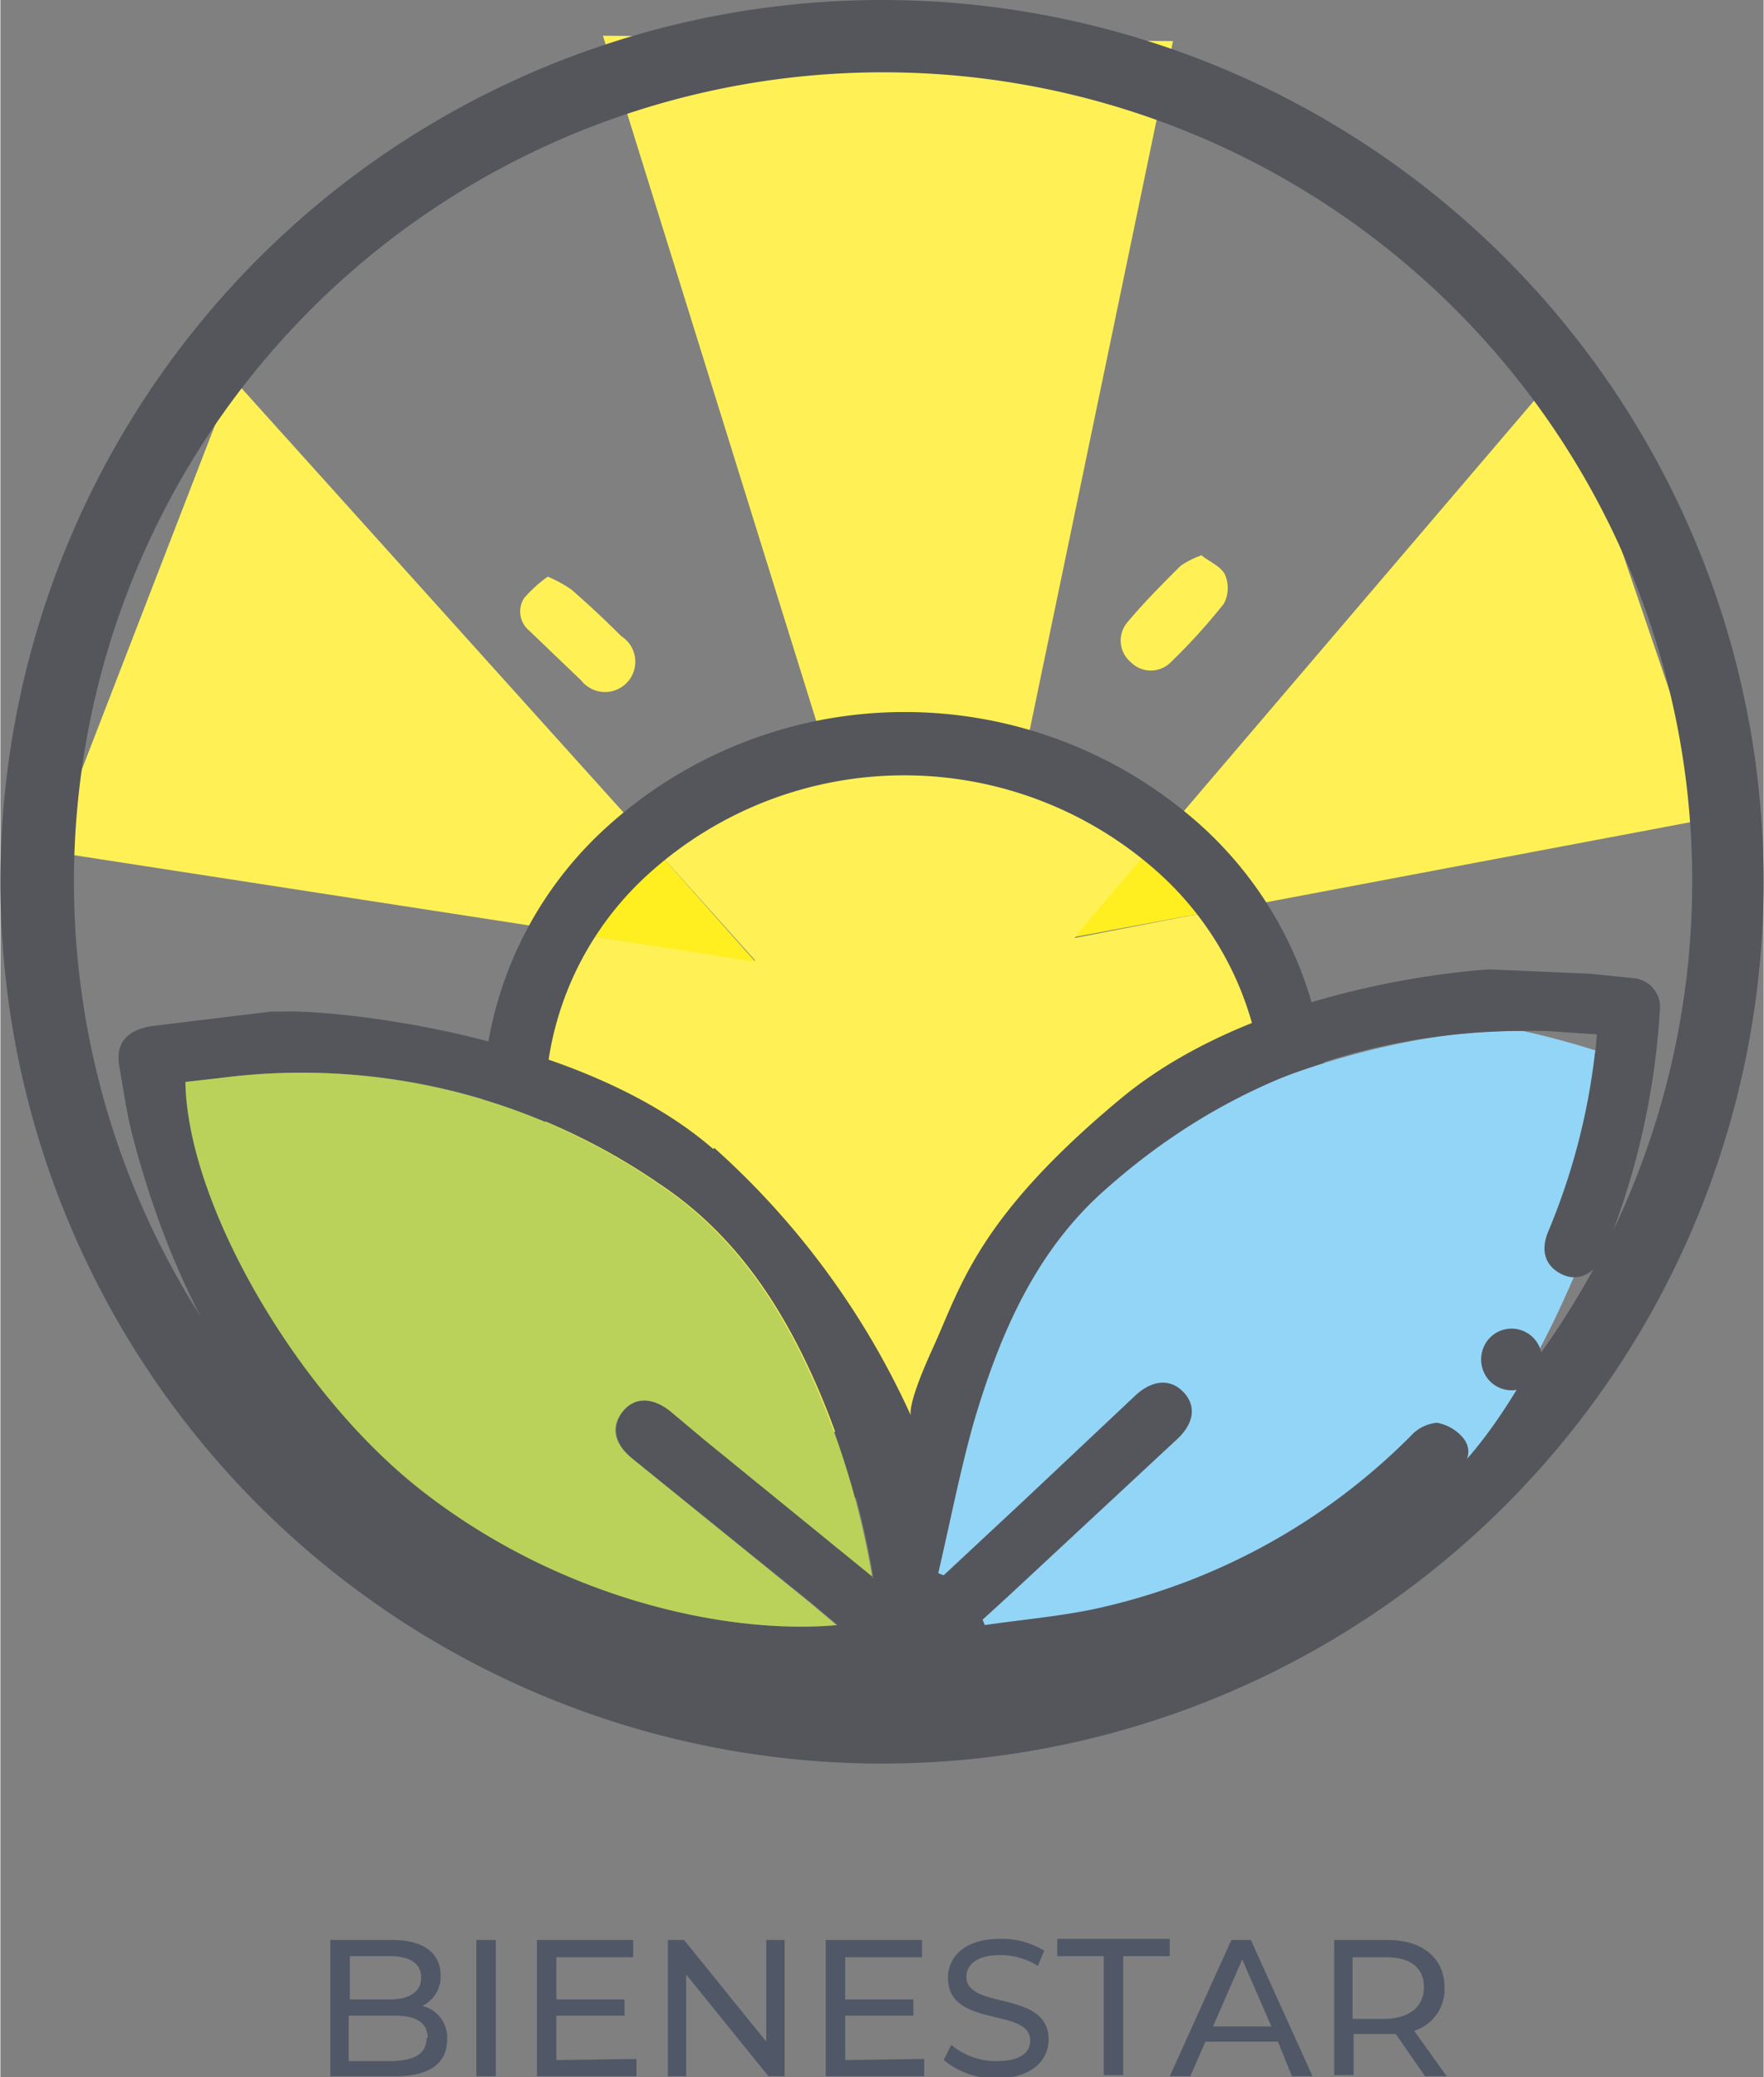 <svg xmlns="http://www.w3.org/2000/svg" width="57.5mm" height="67.7mm" viewBox="0 0 163 192">
  <rect x="0" y="0" width="163" height="192" fill="#808080" stroke="none"/>
  <title>Recurso 53</title>
  <g>
    <g>
      <polygon points="55.7 3.3 76 68.5 94.9 68.7 108.4 3.8 55.7 3.3" fill="#fff155"/>
      <path d="M144.2,34.2l-36.7,43a34.6,34.6,0,0,1,6.3,6.8l44.5-8.4Z" fill="#fff155"/>
      <path d="M21.5,35,4.6,78.7l47.3,7.3a34.3,34.3,0,0,1,7.6-8.8Z" fill="#fff155"/>
      <path d="M83.5,68.7a37.6,37.6,0,0,0-24.1,8.5L69.8,88.8,51.9,86.1a31.6,31.6,0,0,0-4.5,16.2c0,18.5,16.2,33.6,36.1,33.6s36.1-15,36.1-33.6a31.7,31.7,0,0,0-5.9-18.4L99.3,86.7l8.1-9.5a37.6,37.6,0,0,0-23.9-8.4" fill="#fff155"/>
      <path d="M107.4,77.1l-8.1,9.5,14.5-2.7a34.7,34.7,0,0,0-6.3-6.8" fill="#ffef20"/>
      <path d="M59.5,77.3a34.3,34.3,0,0,0-7.6,8.8l17.9,2.8Z" fill="#ffef20"/>
      <path d="M119.7,102.3h-2.9a29.4,29.4,0,0,1-9.7,21.6,35.2,35.2,0,0,1-47.1,0,29,29,0,0,1,0-43.2,35.2,35.2,0,0,1,47.1,0,29.4,29.4,0,0,1,9.7,21.6h5.8a35.2,35.2,0,0,0-11.5-25.9,41,41,0,0,0-55,0,34.8,34.8,0,0,0,0,51.7,41,41,0,0,0,55,0,35.2,35.2,0,0,0,11.5-25.9Z" fill="#54565b"/>
      <path d="M159.7,81.5h-3.3a74.8,74.8,0,1,1-21.9-52.9,74.6,74.6,0,0,1,21.9,52.9H163A81.5,81.5,0,1,0,81.5,163,81.5,81.5,0,0,0,163,81.5Z" fill="#54565b"/>
      <path d="M84.2,148.7a25.6,25.6,0,0,1,1.6-11.3c4-11.8,6.4-22.5,16.6-29.6s26-12.8,38.4-12.5a76.8,76.8,0,0,1,9.9,2.9c2,1.3-6.1,28.2-16.8,38.4s-38.4,21.3-53.2,21" fill="#93d5f6"/>
      <path d="M142.5,125.6a2.8,2.8,0,1,0-2.8,2.8,2.7,2.7,0,0,0,2.8-2.8" fill="#54565b"/>
      <path d="M80.7,145.8a76.1,76.1,0,0,0-5-17.2c-3.3-7.7-7.7-14.5-14.8-19.2a58.1,58.1,0,0,0-40.2-9.8l-3.5.4c.2,11.3,10.2,28.6,21.5,37.5,13.1,10.4,28.8,13.6,38.7,12.7l-2.5-2.1L58.4,134.8c-1.6-1.3-1.9-2.9-.9-4.3s2.8-1.4,4.5,0l3.1,2.5,15.6,12.7M66,106.1a74.5,74.5,0,0,1,18.2,24.8s-.6-.6,2-6.3,4.1-12,17.3-23,34.2-12,34.2-12l9.3.4,3.9.4a2.7,2.7,0,0,1,2.5,3.1,70,70,0,0,1-5.2,22.5c-.8,1.7-2.3,2.5-3.8,1.8s-2.1-2.1-1.3-4a60.5,60.5,0,0,0,4.3-16.4c.1-.5.1-1,.2-1.8l-4.6-.3c-15.5-.4-29.2,4.3-40.8,14.6-6.5,5.7-9.8,13.4-12.2,21.5-1.3,4.6-2.2,9.3-3.3,14l.5.2,7.4-6.9,10.3-9.7c1.6-1.5,3.3-1.6,4.5-.3s.9,2.9-.6,4.3L93.1,147.6l-2.3,2.1.2.5c3.4-.5,6.9-.8,10.2-1.5a58.8,58.8,0,0,0,29.2-16,3.7,3.7,0,0,1,2.4-1.2,4.1,4.1,0,0,1,2.5,1.5c.8,1.1.3,2.3-.6,3.1s-4.6,4.4-7.1,6.3A64.2,64.2,0,0,1,105,153.5a6.3,6.3,0,0,0-2.9,1.7c-5,5.4-30.8,6.1-36.3,1a5.5,5.5,0,0,0-2.4-1.3c-27.1-6.2-44-22.8-51.1-49.6-.6-2.2-.9-4.5-1.3-6.7s.7-3.5,3.3-3.8l10.7-1.3h1.1c4.7-.2,27.5,2,39.8,12.7" fill="#54565b"/>
      <path d="M142.5,125.6a2.8,2.8,0,1,1-2.7-2.7,2.7,2.7,0,0,1,2.7,2.7" fill="#54565b"/>
      <path d="M80.7,145.8,65.1,133.1,62,130.5c-1.7-1.4-3.4-1.4-4.5,0s-.8,2.9.9,4.3l16.4,13.3,2.5,2.1c-9.9.9-25.6-2.3-38.7-12.7-11.3-9-21.3-26.2-21.5-37.5l3.5-.4a58.1,58.1,0,0,1,40.2,9.8c7.1,4.7,11.5,11.5,14.8,19.2a75.9,75.9,0,0,1,5,17.2" fill="#bad25a"/>
      <path d="M50.6,53.3a11.7,11.7,0,0,1,2.2,1.2c1.6,1.4,3.1,2.8,4.6,4.3a2.8,2.8,0,1,1-3.7,4.1l-4.8-4.6a2.3,2.3,0,0,1-.5-3,12.4,12.4,0,0,1,2.2-2" fill="#fff155"/>
      <path d="M111,51.3c.7.6,1.8,1,2.2,1.8a3.1,3.1,0,0,1-.1,2.7,55,55,0,0,1-5,5.5,2.6,2.6,0,0,1-3.6-.1,2.6,2.6,0,0,1-.3-3.7c1.5-1.8,3.2-3.5,4.9-5.2a8.6,8.6,0,0,1,2-1" fill="#fff155"/>
    </g>
    <g>
      <path d="M41.3,188.5c0,2.2-1.6,3.4-4.8,3.4h-6V179.3h5.7c2.9,0,4.5,1.2,4.5,3.3a3,3,0,0,1-1.7,2.8A3,3,0,0,1,41.3,188.5Zm-9-7.7v4h3.7c1.8,0,2.9-.7,2.9-2s-1-2-2.9-2Zm7.2,7.6c0-1.5-1.1-2.1-3.1-2.1H32.2v4.2h4.1C38.4,190.4,39.4,189.8,39.4,188.3Z" fill="#505867"/>
      <path d="M44,179.3h1.8v12.6H44Z" fill="#505867"/>
      <path d="M58.8,190.3v1.6H49.6V179.3h8.9v1.6H51.4v3.9h6.3v1.5H51.4v4.1Z" fill="#505867"/>
      <path d="M72.5,179.3v12.6H71l-7.6-9.4v9.4H61.7V179.3h1.5l7.6,9.4v-9.4Z" fill="#505867"/>
      <path d="M85.4,190.3v1.6H76.3V179.3h8.9v1.6H78.1v3.9h6.3v1.5H78.1v4.1Z" fill="#505867"/>
      <path d="M87.2,190.4l.7-1.4a6.5,6.5,0,0,0,4.2,1.5c2.2,0,3.1-.8,3.1-1.9,0-3.1-7.6-1.1-7.6-5.8,0-1.9,1.5-3.6,4.8-3.6a7.4,7.4,0,0,1,4.1,1.1l-.6,1.4a6.5,6.5,0,0,0-3.5-1c-2.1,0-3.1.9-3.1,2,0,3.1,7.6,1.2,7.6,5.8,0,1.9-1.5,3.6-4.9,3.6A7.5,7.5,0,0,1,87.2,190.4Z" fill="#505867"/>
      <path d="M102,180.8H97.7v-1.6h10.4v1.6h-4.3v11H102Z" fill="#505867"/>
      <path d="M118.1,188.7h-6.7l-1.4,3.2h-1.9l5.7-12.6h1.8l5.7,12.6h-1.9Zm-.6-1.4-2.7-6.2-2.7,6.2Z" fill="#505867"/>
      <path d="M131.7,191.9,129,188h-3.9v3.8h-1.8V179.3h4.9c3.3,0,5.3,1.7,5.3,4.4a4,4,0,0,1-2.8,4l3,4.2Zm-.1-8.2c0-1.8-1.2-2.8-3.5-2.8h-3.1v5.7h3.1C130.4,186.5,131.6,185.4,131.6,183.6Z" fill="#505867"/>
    </g>
  </g>
</svg>
